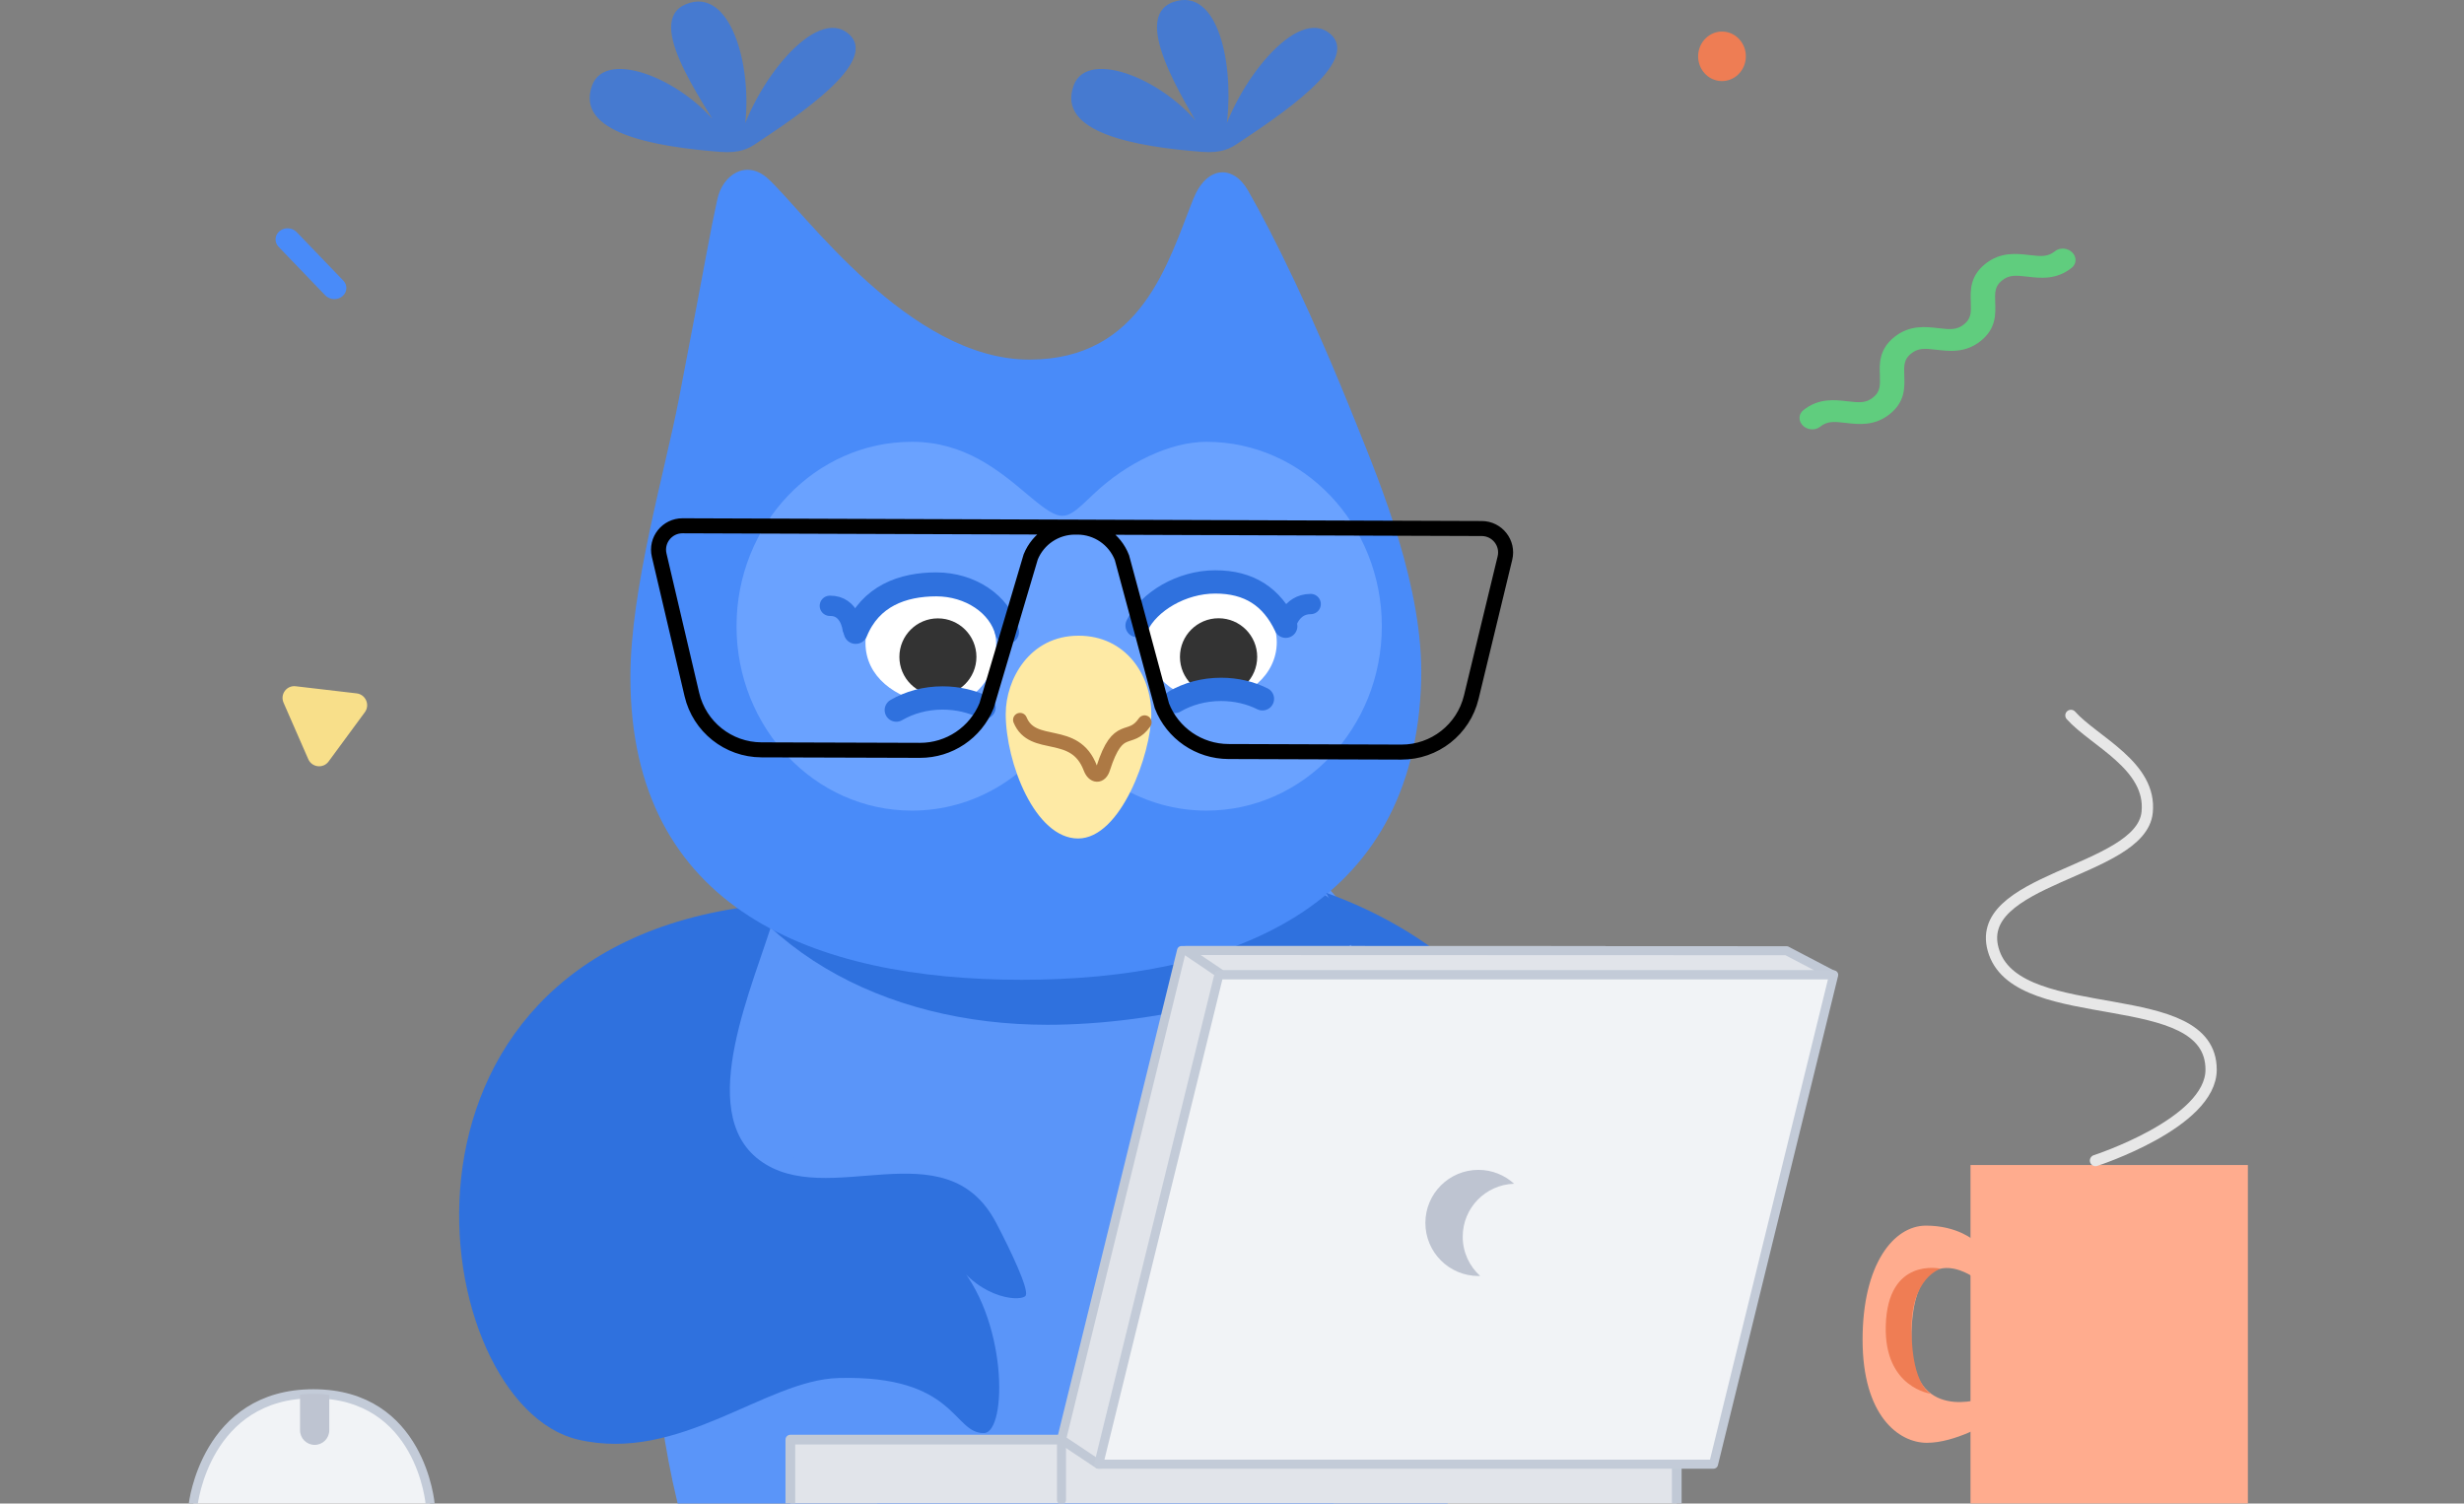 <svg width="626" height="382" viewBox="0 0 626 382" fill="none" xmlns="http://www.w3.org/2000/svg">
<rect x="0" y="0" width="626" height="382" fill="#808080" stroke="none"/>
<path d="M83.478 193.472C82.113 195.328 79.244 194.993 78.314 192.868L72.04 178.527C71.11 176.402 72.817 174.082 75.112 174.35L90.604 176.162C92.899 176.43 94.061 179.086 92.696 180.942L83.478 193.472Z" fill="#F8DF8A"/>
<path d="M441.125 19.339C443.804 17.252 444.347 13.308 442.339 10.531C440.33 7.753 436.53 7.194 433.851 9.281C431.172 11.368 430.628 15.312 432.637 18.089C434.645 20.867 438.445 21.426 441.125 19.339Z" fill="#EE7D54"/>
<path d="M462.422 108.414C464.219 106.969 465.877 107.089 468.892 107.441C472.171 107.826 476.254 108.306 480.149 105.175C484.043 102.042 483.907 98.39 483.797 95.454C483.697 92.756 483.728 91.28 485.525 89.835C487.322 88.39 488.983 88.508 491.994 88.862C495.276 89.248 499.356 89.728 503.25 86.596C507.145 83.464 507.008 79.811 506.898 76.877C506.797 74.178 506.828 72.703 508.625 71.258C510.421 69.814 512.079 69.932 515.093 70.286C518.374 70.67 522.454 71.152 526.348 68.021C527.589 67.023 527.637 65.276 526.455 64.119C525.903 63.578 525.179 63.262 524.439 63.18C523.596 63.088 522.731 63.299 522.071 63.83C520.275 65.275 518.619 65.156 515.603 64.802C512.322 64.418 508.242 63.936 504.347 67.068C500.453 70.2 500.59 73.852 500.699 76.787C500.8 79.486 500.769 80.961 498.973 82.406C497.177 83.851 495.522 83.734 492.503 83.379C489.227 82.995 485.142 82.513 481.247 85.645C477.352 88.777 477.489 92.43 477.598 95.365C477.699 98.063 477.668 99.539 475.871 100.984C474.074 102.429 472.414 102.313 469.401 101.957C466.122 101.57 462.039 101.092 458.145 104.224C456.904 105.221 456.856 106.968 458.037 108.125C459.219 109.283 461.182 109.412 462.422 108.414Z" fill="#60CD7E"/>
<g clip-path="url(#clip0_6111_6174)">
<path d="M173.396 386.751H366.45C370.989 371.439 373.191 356.037 373.825 342.682C374.677 324.77 371.886 289.753 362.663 267.003C346.382 226.875 317.661 195.907 267.187 195.962C221.678 196.016 195.322 224.682 178.606 262.019C169.564 282.215 164.164 316.978 166.392 345.038C167.498 358.954 169.699 373.179 173.405 386.751H173.396Z" fill="#5A95F9"/>
<path d="M338.018 8.671C329.62 1.223 313.692 21.491 309.859 36.875C310.195 35.299 311.119 35.145 311.409 33.351C313.801 18.556 310.204 -2.41 299.078 0.218C286.575 3.171 299.866 24.191 307.649 37.211C306.661 35.661 307.196 35.254 306.009 33.541C296.922 20.458 276.319 12.005 272.776 21.709C268.391 33.731 288.423 37.238 305.23 38.569C310.503 38.986 312.65 37.645 314.607 36.341C324.464 29.763 345.973 15.711 338.009 8.653L338.018 8.671Z" fill="#467AD0"/>
<path d="M215.671 8.671C207.272 1.224 191.344 21.491 187.512 36.875C187.847 35.299 188.771 35.145 189.061 33.351C191.453 18.556 186.28 -2.446 175.29 0.707C162.941 4.25 177.518 24.2 185.301 37.22C184.314 35.67 184.848 35.263 183.661 33.55C174.574 20.467 153.971 12.014 150.429 21.718C146.043 33.74 166.075 37.247 182.882 38.579C188.155 38.995 190.302 37.654 192.259 36.35C202.117 29.772 223.626 15.72 215.662 8.662L215.671 8.671Z" fill="#467AD0"/>
<path d="M335.212 387.259C350.034 367.027 359.267 338.587 359.267 307.067C359.267 245.648 324.222 195.863 281.005 195.863C237.788 195.863 201.647 233.363 201.647 294.781C201.647 328.929 207.291 363.63 226.834 387.259H335.203H335.212Z" fill="#5A95F9"/>
<path d="M253.089 310.7C240.214 286.083 210.162 307.782 192.848 294.663C176.467 282.242 191.561 250.114 196.771 232.547C197.858 228.877 190.773 233.036 191.48 230.155C91.175 242.468 108.479 356.798 146.867 365.749C172.671 371.765 194.433 350.601 213.016 350.102C243.05 349.296 242.035 364.282 250.008 364.082C255.925 363.928 256.224 334.501 242.334 319.959C249.247 330.451 260.056 330.777 260.636 329.047C261.252 327.198 256.858 317.893 253.098 310.7H253.089Z" fill="#2F71DE"/>
<path fill-rule="evenodd" clip-rule="evenodd" d="M337.511 202.631H174.41C187.384 241.146 224.839 260.363 266.099 260.363C293.189 260.363 330.009 252.562 348.274 236.009L323.024 217.327C323.024 217.327 326.113 210.912 337.52 202.631H337.511Z" fill="#2F71DE"/>
<path fill-rule="evenodd" clip-rule="evenodd" d="M172.461 101.438C180.072 61.926 180.253 59.652 182.264 50.556C183.614 44.413 189.603 40.399 195.103 45.382C204.181 53.609 230.917 91.381 261.541 91.363C290.117 91.344 296.776 66.538 303.163 50.565C306.579 42.03 313.311 41.831 317.071 48.399C323.648 59.897 333.143 79.095 344.668 107.879C350.82 123.254 361.656 149.266 361.067 172.678C359.59 231.034 312.124 248.928 259.575 248.928C207.026 248.928 160.157 231.17 160.157 171.998C160.157 149.638 168.91 119.857 172.461 101.447V101.438Z" fill="#498BF9"/>
<path fill-rule="evenodd" clip-rule="evenodd" d="M269.089 184.529C261.153 197.422 247.354 205.947 231.671 205.947C207.064 205.947 187.122 184.973 187.122 159.097C187.122 133.221 207.064 112.247 231.671 112.247C245.116 112.247 253.877 119.604 261.18 125.756C270.204 133.357 270.657 132.324 277.923 125.448C286.24 117.574 297.276 112.247 306.517 112.247C331.124 112.247 351.066 133.221 351.066 159.097C351.066 184.973 331.124 205.947 306.517 205.947C290.825 205.947 277.035 197.422 269.098 184.529H269.089Z" fill="#6AA2FF"/>
<path d="M236.482 147.835C245.651 147.835 252.827 154.784 253.08 163.346C253.343 172.261 246.892 180.497 236.482 178.857C227.431 177.425 219.884 171.908 219.884 163.346C219.884 154.784 227.313 147.835 236.482 147.835Z" fill="white"/>
<path d="M238.283 176.674C243.687 176.674 248.068 172.293 248.068 166.889C248.068 161.485 243.687 157.104 238.283 157.104C232.879 157.104 228.498 161.485 228.498 166.889C228.498 172.293 232.879 176.674 238.283 176.674Z" fill="#333333"/>
<path d="M307.778 177.906C316.945 177.906 324.376 171.319 324.376 163.192C324.376 155.066 316.945 148.479 307.778 148.479C298.611 148.479 291.18 155.066 291.18 163.192C291.18 171.319 298.611 177.906 307.778 177.906Z" fill="white"/>
<path d="M288.886 158.933C291.867 152.808 300.211 147.844 308.755 147.844C317.299 147.844 323.088 151.558 326.649 159.105" stroke="#2F71DE" stroke-width="5.916" stroke-linecap="round" stroke-linejoin="round"/>
<path d="M217.399 160.545C221.114 151.413 229.323 148.468 237.875 148.468C246.428 148.468 254.003 153.46 255.842 160.545" stroke="#2F71DE" stroke-width="6.088" stroke-linecap="round" stroke-linejoin="round"/>
<path d="M309.588 176.7C315.007 176.7 319.4 172.307 319.4 166.888C319.4 161.468 315.007 157.075 309.588 157.075C304.169 157.075 299.776 161.468 299.776 166.888C299.776 172.307 304.169 176.7 309.588 176.7Z" fill="#333333"/>
<path d="M298.446 178.223C301.762 176.284 305.83 175.143 310.224 175.143C314.074 175.143 317.671 176.021 320.734 177.544" stroke="#2F71DE" stroke-width="5.916" stroke-linecap="round" stroke-linejoin="round"/>
<path d="M227.712 180.407C231.028 178.468 235.096 177.326 239.491 177.326C243.341 177.326 246.938 178.205 250 179.727" stroke="#2F71DE" stroke-width="5.916" stroke-linecap="round" stroke-linejoin="round"/>
<path d="M255.509 181.321C255.509 193.824 262.992 213.032 273.892 213.032C284.791 213.032 292.447 191.432 292.501 181.547C292.547 171.473 285.987 161.506 274.01 161.506C261.443 161.506 255.518 172.777 255.518 181.321H255.509Z" fill="#FEEAA5"/>
<path d="M290.796 183.522C287.027 188.967 284.128 183.16 280.286 195.183C279.579 197.466 277.822 197.303 277.006 195.155C273.047 184.709 262.392 190.734 259.158 182.897" stroke="#AD7944" stroke-width="3.561" stroke-linecap="round"/>
<path d="M288.44 329.047C295.236 345.138 319.915 345.836 328.523 329.047" stroke="#2C5AA7" stroke-width="2.084" stroke-linecap="round"/>
<path d="M49.089 382.203C49.089 382.203 52.224 354.099 79.613 354.099C107.002 354.099 109.294 382.203 109.294 382.203" fill="#F1F3F6"/>
<path d="M49.089 382.203C49.089 382.203 52.224 354.099 79.613 354.099C107.002 354.099 109.294 382.203 109.294 382.203" stroke="#C3CBD8" stroke-width="2.292" stroke-linecap="round" stroke-linejoin="round"/>
<path d="M76.227 354.316V363.376C76.227 365.424 77.885 367.091 79.942 367.091C81.989 367.091 83.656 365.433 83.656 363.376V354.407C83.656 354.407 81.709 354.099 79.788 354.099C77.867 354.099 76.236 354.316 76.236 354.316H76.227Z" fill="#BEC4D1"/>
<path d="M314.425 306.741C318.003 288.077 334.765 277.159 343.444 266.278C352.477 254.962 341.261 235.546 336.921 226.83C398.385 248.919 411.414 310.446 391.219 327.017C380.256 336.014 373.615 336.73 363.576 338.977C351.517 342.963 350.058 364.481 347.612 362.343C345.465 360.458 339.24 350.22 342.647 336.811C337.111 345.382 332.509 363.647 327.743 370.316C319.399 381.967 309.052 334.727 314.416 306.731L314.425 306.741Z" fill="#2F71DE"/>
<path d="M200.794 381.967V365.75H257.066H425.993V381.967" fill="#E1E4EA"/>
<path d="M200.794 381.967V365.75H257.066H425.993V381.967" stroke="#C1C9D6" stroke-width="2.464" stroke-linejoin="round"/>
<path d="M269.679 381.088V365.75" stroke="#C1C9D6" stroke-width="2.292" stroke-linecap="round" stroke-linejoin="round"/>
<path d="M269.679 365.749L300.185 241.489H407.684L376.463 368.649L279.03 371.992L269.679 365.749Z" fill="#E1E4EA" stroke="#C1C9D6" stroke-width="2.292" stroke-linecap="round" stroke-linejoin="round"/>
<path d="M571.092 295.995H500.622V381.967H571.092V295.995Z" fill="#FFAC8E"/>
<path d="M501.68 315.285C501.68 315.285 497.476 311.389 489.304 311.389C481.132 311.389 473.204 321.128 473.204 340.381C473.204 359.634 482.337 366.565 489.549 366.565C496.761 366.565 505.168 361.464 505.168 361.464L503.963 355.204C503.963 355.204 485.58 361.908 485.58 340.707C485.58 312.902 501.562 324.589 501.562 324.589L501.68 315.285Z" fill="#FFAC8E"/>
<path d="M532.379 294.854C532.379 294.854 561.724 285.359 561.752 271.787C561.797 249.942 513.388 261.213 506.657 242.078C499.961 223.061 543.858 221.793 545.498 206.426C546.766 194.53 532.034 188.36 526.136 181.756" stroke="#E7E7E7" stroke-width="2.863" stroke-miterlimit="10" stroke-linecap="round"/>
<path d="M310.467 247.677H465.604L453.89 241.543L301.298 241.489L310.467 247.677Z" fill="#E1E4EA" stroke="#C1C9D6" stroke-width="2.292" stroke-linecap="round" stroke-linejoin="round"/>
<path d="M435.335 371.992H279.129L309.662 247.677H465.868L435.335 371.992Z" fill="#F1F3F6" stroke="#C3CBD8" stroke-width="2.292" stroke-linecap="round" stroke-linejoin="round"/>
<path d="M371.615 314.199C371.615 306.896 377.422 300.971 384.67 300.744C382.278 298.561 379.098 297.22 375.61 297.22C368.163 297.22 362.129 303.254 362.129 310.701C362.129 318.149 368.163 324.183 375.61 324.183C375.755 324.183 375.891 324.165 376.036 324.165C373.327 321.7 371.615 318.158 371.615 314.208V314.199Z" fill="#BEC4D1"/>
<path d="M493.01 322.333C493.01 322.333 479.565 319.235 479.094 336.812C478.668 352.685 490.618 354.107 490.618 354.107C490.618 354.107 485.834 352.341 485.635 338.198C485.436 324.526 493.019 322.342 493.019 322.342L493.01 322.333Z" fill="#EF7D54"/>
<path d="M376.47 134.28L173.405 133.583C169.481 133.574 166.573 137.225 167.47 141.039L175.778 176.456C177.708 184.664 185.02 190.481 193.455 190.508L233.709 190.635C241.147 190.662 247.852 186.159 250.652 179.273L261.859 141.492C263.725 136.899 268.192 133.9 273.148 133.918H273.764C278.756 133.936 283.223 137.008 285.035 141.655L295.191 179.337C297.909 186.313 304.614 190.906 312.098 190.934L356.021 191.079C364.456 191.106 371.804 185.344 373.788 177.144L382.341 141.782C383.265 137.968 380.384 134.299 376.461 134.28H376.47Z" stroke="black" stroke-width="3.814"/>
<path d="M326.656 158.862C326.656 158.862 327.843 153.471 332.989 153.462" stroke="#2F71DE" stroke-width="5.155" stroke-linecap="round" stroke-linejoin="round"/>
<path d="M216.611 159.703C216.611 159.703 215.986 153.832 210.831 153.914" stroke="#2F71DE" stroke-width="5.155" stroke-linecap="round" stroke-linejoin="round"/>
<path d="M71.029 58.713C69.764 59.75 69.65 61.537 70.773 62.704L82.648 75.05C83.771 76.218 85.706 76.323 86.971 75.287C87.653 74.728 88 73.952 88 73.172C88 72.504 87.745 71.834 87.227 71.296L75.352 58.95C74.229 57.782 72.294 57.676 71.029 58.713Z" fill="#498BF9"/>
</g>
<defs>
<clipPath id="clip0_6111_6174">
<rect width="625.052" height="404.89" fill="white" transform="translate(0.418)"/>
</clipPath>
</defs>
</svg>
